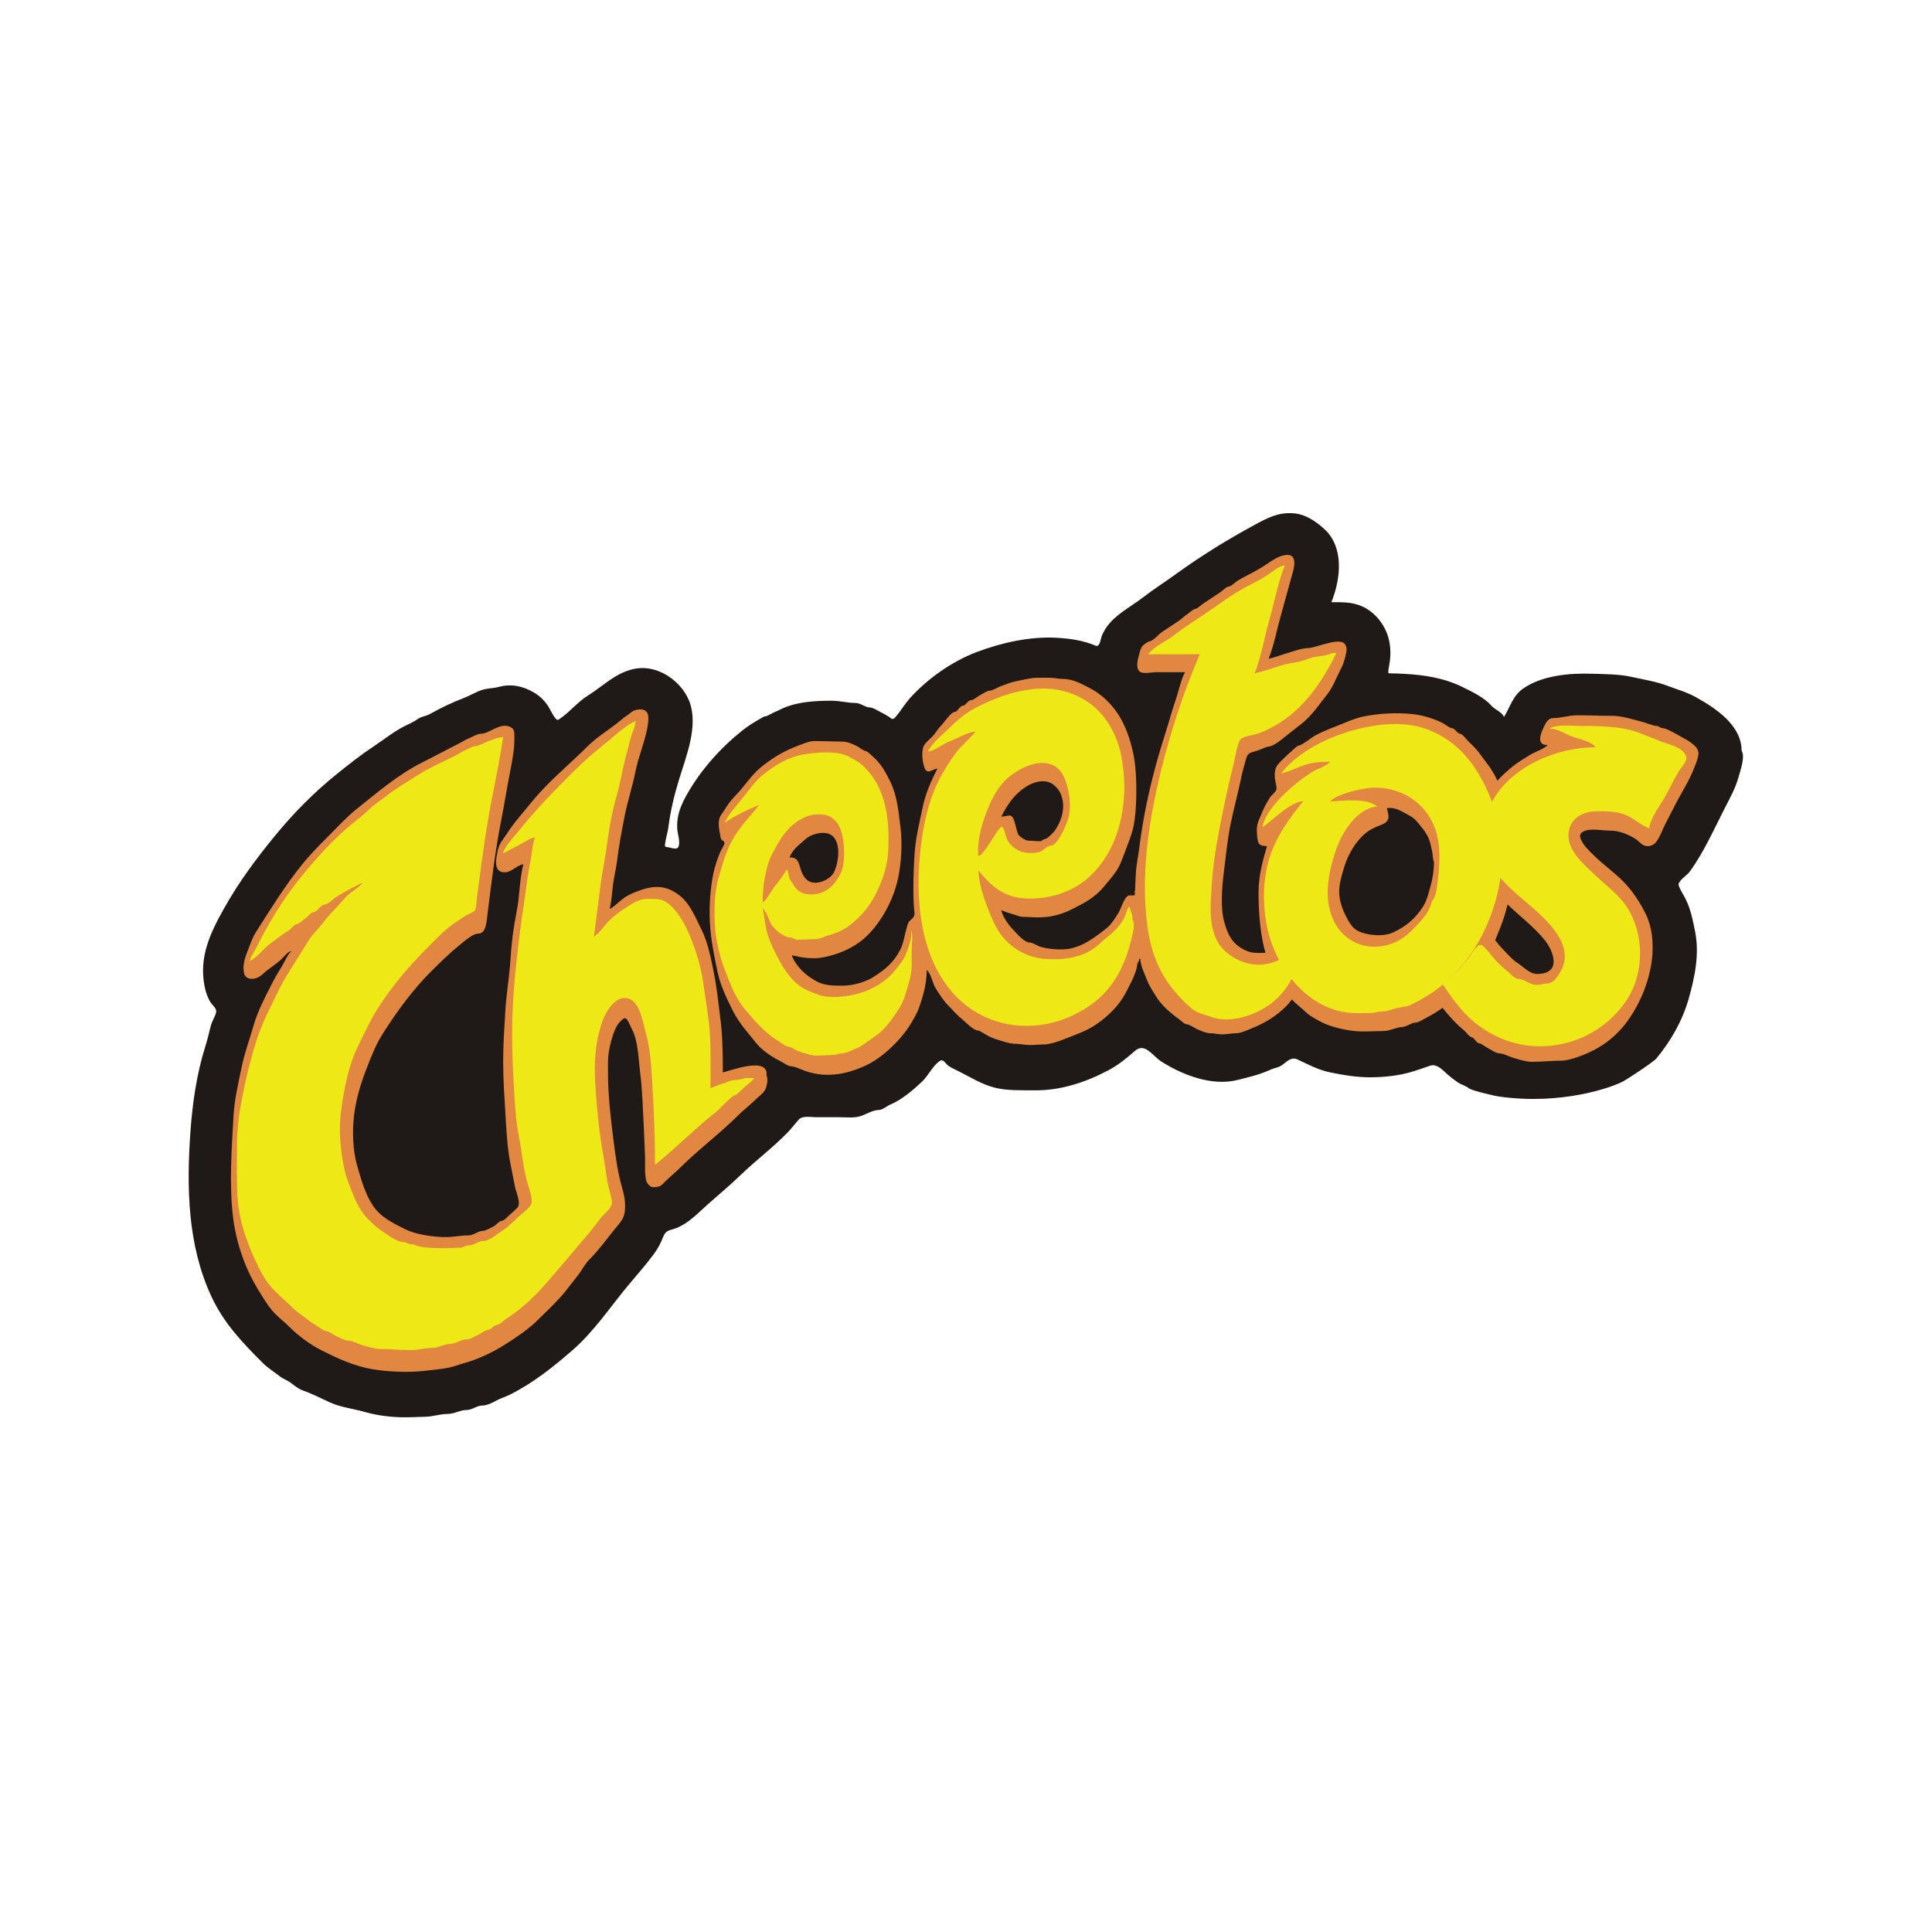 <svg xmlns="http://www.w3.org/2000/svg" xmlns:xlink="http://www.w3.org/1999/xlink" width="500" viewBox="0 0 375 375" height="500" preserveAspectRatio="xMidYMid meet"><path fill="#1f1a17" d="M 338.039 145.684 C 338.039 140.73 332.941 137.422 329.105 135.285 C 327.453 134.363 325.426 133.781 323.637 133.105 C 321.441 132.277 318.977 131.891 316.691 131.383 C 314.297 130.852 311.578 130.848 309.133 130.777 C 306.73 130.703 304.434 130.77 302.062 131.199 C 299.809 131.609 297.688 132.277 295.77 133.559 C 293.637 134.98 293.191 137.102 291.922 139.164 C 291.555 138.223 290.148 137.727 289.504 136.996 C 288.09 135.379 285.875 134.348 283.984 133.402 C 280.426 131.625 276.578 131.008 272.621 130.797 C 271.598 130.742 270.57 130.688 269.547 130.688 C 269.324 130.688 269.629 129.191 269.656 129.059 C 270.043 126.965 269.953 124.727 269.137 122.746 C 268.352 120.852 266.984 119.168 265.211 118.125 C 262.969 116.812 260.949 116.887 258.422 116.887 C 260.246 112.371 260.949 106.188 256.984 102.625 C 255.27 101.086 253.285 99.754 250.918 99.613 C 248.094 99.445 246.043 100.508 243.645 101.809 C 238.453 104.617 233.211 107.832 228.434 111.293 C 226.227 112.891 223.93 114.355 221.77 116.02 C 219.742 117.578 217.344 118.832 215.594 120.723 C 214.82 121.555 214.191 122.523 213.797 123.594 C 213.625 124.062 213.473 125.684 212.648 125.324 C 210.297 124.293 207.531 123.918 204.984 123.785 C 199.871 123.52 194.32 124.754 189.555 126.57 C 184.785 128.387 180.172 131.633 176.734 135.383 C 175.633 136.586 174.855 137.996 173.789 139.211 C 173.199 139.883 172.965 139.391 172.605 139.164 C 172.039 138.809 171.461 138.48 170.863 138.184 C 170.355 137.93 169.418 137.316 168.852 137.316 C 167.938 137.316 167.047 136.445 166.02 136.445 C 164.488 136.445 163.156 136.012 161.355 136.012 C 157.926 136.012 155.121 136.266 152.59 137.207 C 151.895 137.465 151.105 137.918 150.418 138.184 C 149.879 138.391 148.945 139.055 148.457 139.055 C 148.273 139.055 147.789 139.375 147.59 139.488 C 146.504 140.098 145.168 140.922 144.105 141.77 C 139.812 145.203 136.047 149.414 133.344 154.18 C 132.164 156.258 131.32 158.301 131.441 160.742 C 131.496 161.84 131.984 163 131.777 164.098 C 131.594 165.082 130.512 164.605 129.859 164.48 C 129.141 164.34 128.996 164.504 129.098 163.719 C 129.238 162.621 129.613 161.562 129.75 160.461 C 130.137 157.375 130.883 154.316 131.789 151.348 C 133.18 146.777 135.668 140.773 133.75 136.012 C 132.188 132.141 127.711 129.066 123.477 129.762 C 119.664 130.387 117.227 133.066 114.105 135.012 C 112.008 136.316 110.453 138.391 108.379 139.703 C 107.84 140.043 106.711 137.547 106.453 137.152 C 105.691 135.977 104.785 135.082 103.57 134.379 C 101.402 133.125 99.195 132.68 96.758 133.34 C 95.699 133.625 94.609 133.574 93.566 133.918 C 92.344 134.32 91.246 135.008 90.051 135.469 C 87.75 136.352 85.609 137.375 83.461 138.586 C 82.703 139.016 81.848 139.035 81.129 139.535 C 80.195 140.18 79.395 140.508 78.43 140.992 C 76.438 141.988 74.516 143.555 72.645 144.789 C 70.109 146.465 67.75 148.32 65.387 150.227 C 60.961 153.797 57.094 157.703 53.484 162.086 C 49.789 166.578 46.398 171.148 43.539 176.23 C 40.805 181.098 38.566 185.758 39.719 191.488 C 39.938 192.594 40.281 193.621 40.887 194.578 C 41.277 195.188 42.156 195.742 41.93 196.57 C 41.684 197.469 41.133 198.238 40.902 199.156 C 40.562 200.512 40.254 201.848 39.832 203.184 C 38.184 208.391 37.359 214.129 36.969 219.57 C 36.195 230.41 36.379 241.746 41.09 251.77 C 43.492 256.879 47.07 260.629 51.004 264.555 C 51.996 265.547 53.215 266.27 54.316 267.145 C 54.977 267.668 55.719 267.871 56.359 268.344 C 57.172 268.945 57.875 269.574 58.855 269.918 C 60.652 270.543 62.391 271.465 64.145 272.25 C 66.254 273.195 68.641 273.426 70.848 274.07 C 73.172 274.746 75.887 275.074 78.305 275.094 C 79.703 275.105 81.102 275.016 82.5 274.992 C 84.008 274.969 85.449 274.441 86.945 274.441 C 88.191 274.441 89.301 273.68 90.547 273.68 C 91.656 273.68 92.535 272.812 93.637 272.812 C 94.559 272.812 95.645 272.23 96.438 271.801 C 97.258 271.352 98.109 271.129 98.926 270.723 C 103.484 268.438 107.238 265.434 111.062 262.125 C 115.184 258.566 118.328 253.848 121.777 249.668 C 123.465 247.625 125.273 245.629 126.848 243.5 C 127.645 242.434 128.234 241.332 128.711 240.094 C 129.258 238.676 130.039 238.863 131.273 238.367 C 133.727 237.387 135.383 235.535 137.32 233.816 C 139.48 231.902 141.73 230.031 143.805 228.027 C 146.711 225.215 150 222.781 152.84 219.852 C 153.621 219.047 154.281 218.16 155.016 217.324 C 155.75 216.488 157.43 216.852 158.41 216.852 L 162.902 216.852 C 164.43 216.852 166.004 217.098 167.438 216.492 C 168.367 216.098 169.621 215.441 170.648 215.441 C 171.262 215.441 172.223 214.629 172.82 214.383 C 174.969 213.512 177.266 211.559 178.93 209.984 C 180.18 208.797 180.969 206.977 182.348 205.973 C 183.02 205.48 183.383 206.223 183.832 206.656 C 184.332 207.145 185.449 207.621 186.09 207.941 C 188.379 209.086 190.508 210.449 193.004 211.094 C 195.5 211.742 198.215 211.602 200.777 211.633 C 205.824 211.695 210.703 210.09 215.148 207.734 C 217.094 206.703 218.648 205.406 220.285 203.98 C 222.238 202.277 223.723 204.969 225.379 206.02 C 229.496 208.641 235.23 210.887 240.203 209.621 C 242.453 209.055 244.426 208.617 246.555 207.645 C 247.41 207.254 248.18 207.246 248.969 206.648 C 249.832 205.992 250.672 205.102 251.824 205.633 C 253.945 206.613 255.82 207.656 258.148 208.141 C 260.832 208.695 263.555 209.141 266.301 209.102 C 268.793 209.066 271.328 208.797 273.73 208.121 C 275.027 207.754 276.293 207.297 277.566 206.859 C 278.715 206.461 279.719 207.391 280.488 208.109 C 281.266 208.832 282.09 209.492 282.961 210.09 C 283.621 210.543 284.492 210.734 285.09 211.223 C 285.672 211.699 290.117 212.715 290.844 212.82 C 303.066 214.59 312.961 211.043 315.129 209.855 C 315.863 209.453 320.922 206.148 321.488 205.469 C 324.281 202.109 326.574 198.094 327.762 193.891 C 328.969 189.641 329.895 185.188 329.012 180.777 C 328.57 178.578 328.188 176.578 327.199 174.543 C 326.773 173.672 326.121 172.766 325.832 171.848 C 325.586 171.066 327.445 169.879 327.883 169.297 C 330.707 165.496 332.723 160.84 334.891 156.641 C 335.867 154.738 336.887 152.898 337.449 150.824 C 337.777 149.625 338.793 146.891 338.039 145.684 Z M 338.039 145.684 " fill-opacity="1" fill-rule="evenodd"></path><path fill="#e18742" d="M 148.785 208.812 C 149.297 204.922 141.777 207.824 140.301 208.16 C 140.301 204.59 140.254 201.16 139.863 198.055 C 139.457 194.781 139.152 191.777 138.562 188.82 C 137.98 185.93 137.375 182.863 136.168 180.453 C 134.93 177.98 133.977 175.461 131.926 173.824 C 131.129 173.188 130.016 172.547 128.879 172.305 C 126.871 171.871 125.043 172.492 123.551 173.062 C 122.469 173.48 121.551 173.922 120.723 174.586 C 119.988 175.172 119.176 176.02 118.328 176.434 C 118.715 174.922 118.781 173.363 118.98 171.762 C 119.16 170.32 119.566 168.742 119.742 167.305 C 120.133 164.191 120.676 161.242 121.266 158.285 C 121.844 155.418 122.781 152.566 123.332 149.812 C 123.93 146.82 125.039 144.328 125.617 141.445 C 125.77 140.676 125.887 139.824 125.836 139.055 C 125.758 137.914 124.73 137.395 123.227 137.859 C 122.742 138.008 122.066 138.645 121.594 138.945 C 121.094 139.262 120.543 139.762 120.07 140.141 C 118.066 141.742 115.785 143.117 113.98 144.922 C 110.379 148.523 106.297 151.797 103.102 155.789 C 101.523 157.762 99.809 159.586 98.426 161.766 C 97.684 162.93 96.906 163.59 96.578 165.242 C 96.301 166.629 95.793 168.879 97.449 169.262 C 99.078 169.637 100.152 167.977 101.582 167.738 C 100.816 170.738 100.895 173.879 100.273 176.977 C 99.676 179.973 99.277 182.957 99.078 186.32 C 98.895 189.449 98.285 192.828 98.102 195.988 C 97.902 199.32 97.664 202.551 97.664 206.098 C 97.664 209.641 97.914 213.043 98.102 216.199 C 98.293 219.539 98.461 222.781 99.078 225.871 C 99.359 227.277 99.656 228.859 99.949 230.324 C 100.188 231.527 101.219 233.617 100.383 234.453 C 99.941 234.895 99.453 235.371 98.969 235.758 C 98.664 236.004 97.844 236.953 97.445 236.953 C 96.918 236.953 96.238 237.832 95.816 238.039 C 95.332 238.281 94.195 238.91 93.746 238.91 C 92.777 238.91 91.977 239.781 90.973 239.781 C 89.273 239.781 87.742 240.219 85.699 240.105 C 83.223 239.969 80.473 239.508 78.629 238.586 C 76.141 237.34 73.762 236.168 72.32 233.914 C 70.844 231.598 70.152 229.156 69.277 226.09 C 68.5 223.375 68.336 219.594 68.73 216.418 C 69.102 213.449 69.945 210.547 70.906 208.051 C 71.898 205.477 72.867 202.883 74.277 200.664 C 77.109 196.219 80.105 192.121 83.742 188.492 C 85.57 186.668 87.359 184.906 89.398 183.277 C 90.109 182.711 91.777 181.215 92.824 181.215 C 94.359 181.215 94.445 178.902 94.617 177.52 C 95.398 171.254 96.125 165.016 97.34 158.938 C 97.91 156.078 98.387 152.918 98.969 150.027 C 99.289 148.438 99.531 147.066 99.73 145.465 C 99.809 144.844 99.84 143.867 99.84 143.074 C 99.84 141.969 99.816 141.488 99.078 141.117 C 97.094 140.125 94.988 142.422 93.312 142.422 C 92.668 142.422 91.664 143.047 91.031 143.293 C 90.406 143.531 89.758 143.98 89.18 144.27 C 86.719 145.5 84.398 146.766 82 147.965 C 77.273 150.328 73.242 153.816 69.277 156.984 C 67.277 158.578 65.531 160.504 63.727 162.309 C 61.922 164.113 60.109 165.953 58.508 167.957 C 55.258 172.012 52.562 176.387 49.699 180.887 C 48.996 181.992 48.547 183.332 48.066 184.582 C 47.66 185.633 46.949 187.418 47.414 189.039 C 47.703 190.051 49.055 190.234 50.133 189.691 C 50.719 189.395 51.16 188.891 51.656 188.492 C 52.629 187.715 53.816 186.988 54.699 186.102 C 55.141 185.664 55.887 184.719 56.551 184.582 C 55.676 185.492 55.176 186.867 54.484 187.949 C 53.797 189.027 53.121 190.238 52.527 191.426 C 51.348 193.781 50.027 196.246 49.262 198.926 C 48.496 201.594 47.461 204.344 46.867 207.289 C 46.297 210.141 45.523 213.309 45.348 216.309 C 44.969 222.719 44.453 230.008 45.238 236.301 C 45.641 239.531 46.422 242.316 47.414 244.887 C 48.465 247.617 49.684 249.707 51.113 251.949 C 51.812 253.051 52.5 254.094 53.395 254.992 C 54.301 255.898 55.316 256.695 56.223 257.598 C 57.965 259.336 60.246 261.023 62.531 262.164 C 65.391 263.59 68.633 265.137 72.211 265.75 C 75.184 266.258 79.148 266.453 82.438 266.078 C 83.988 265.898 85.363 265.777 86.785 265.531 C 87.781 265.363 88.844 264.934 89.832 264.664 C 92.918 263.82 95.758 262.418 98.207 260.859 C 100.355 259.492 102.637 257.957 104.406 256.188 C 106.211 254.391 108.141 252.641 109.738 250.645 C 110.539 249.645 111.312 248.621 112.129 247.602 C 112.91 246.629 113.527 245.336 114.414 244.453 C 116.184 242.684 117.742 240.543 119.309 238.586 C 120.074 237.625 121.078 236.715 121.266 235.215 C 121.496 233.383 121.094 231.73 120.723 230.434 C 119.918 227.625 119.488 224.578 119.094 221.418 C 118.703 218.32 118.309 215.094 118.113 211.746 C 118.023 210.234 118.004 208.324 118.004 206.641 C 118.004 204.836 118.254 203.367 118.656 201.969 C 119.051 200.59 119.504 199.164 120.395 198.273 C 120.938 197.734 121.344 197.277 121.812 198.055 C 122.141 198.605 122.391 199.219 122.68 199.793 C 123.895 202.215 123.91 205.492 124.312 208.703 C 124.707 211.879 124.77 215.531 124.965 218.809 C 125.07 220.586 125.082 222.234 125.18 223.914 C 125.281 225.613 125.07 227.375 125.398 229.023 C 125.527 229.66 126.121 230.434 126.832 230.434 C 128.215 230.434 128.445 230.004 129.098 229.348 C 130.004 228.441 131.02 227.645 131.926 226.742 C 135.555 223.121 139.719 220.039 143.348 216.418 C 144.453 215.316 145.723 214.371 146.828 213.266 C 147.395 212.699 148.008 212.344 148.457 211.637 C 148.742 211.195 149.211 209.492 148.785 208.812 Z M 148.785 208.812 " fill-opacity="1" fill-rule="evenodd"></path><path fill="#e18742" d="M 329.555 145.684 C 329.363 144.738 327.438 143.59 326.621 143.184 C 326.059 142.902 325.441 142.484 324.879 142.207 C 324.344 141.938 323.301 141.336 322.703 141.336 C 322.332 141.336 321.922 140.902 321.562 140.902 C 321.156 140.902 320.328 140.641 319.875 140.469 C 318.961 140.117 317.891 139.883 316.832 139.598 C 315.723 139.301 314.348 138.945 312.875 138.945 C 310.609 138.945 308.57 138.836 306.227 138.836 C 304.387 138.836 303.059 139.379 301.496 139.379 C 300.535 139.379 300.082 140.246 299.754 140.902 C 299.23 141.953 297.934 144.711 300.406 144.598 C 299.664 145.414 297.852 145.965 296.926 146.551 C 295.758 147.297 294.691 147.902 293.664 148.727 C 292.645 149.539 291.59 150.484 290.648 151.523 C 290.059 150.262 289.367 149.09 288.551 148.074 C 287.719 147.035 287.086 145.957 286.16 145.031 C 285.723 144.598 285.289 144.16 284.852 143.727 C 284.594 143.465 283.832 142.422 283.438 142.422 C 282.891 142.422 282.352 141.336 281.805 141.336 C 281.383 141.336 280.461 140.555 280.066 140.359 C 278.461 139.555 276.355 138.848 274.301 138.621 C 271.008 138.254 267.602 138.492 264.73 139.055 C 262.871 139.418 261.098 140.293 259.508 140.902 C 258.113 141.438 256.793 141.984 255.484 142.641 C 254.91 142.93 254.371 143.398 253.855 143.727 C 253.5 143.953 252.473 144.703 252.113 144.703 C 251.762 144.703 250.879 145.672 250.59 145.898 C 250.113 146.281 249.613 146.77 249.176 147.203 C 248.766 147.617 248.18 148.129 247.871 148.617 C 247.508 149.184 247.379 149.887 247.438 150.898 C 247.477 151.582 247.848 152.68 247.762 153.18 C 247.668 153.738 246.848 154.262 246.566 154.699 C 245.84 155.84 245.242 156.926 244.719 158.289 C 244.348 159.25 243.859 159.922 243.957 161.547 C 243.988 162.105 244.012 162.715 244.172 163.285 C 244.426 164.164 244.883 164.113 245.914 164.262 C 245.156 166.91 244.281 169.789 244.281 173.281 C 244.281 176.891 244.574 180.176 245.152 183.059 C 245.277 183.688 245.445 184.316 245.637 184.938 C 244.816 184.965 243.988 184.996 243.195 184.906 C 241.824 184.758 240.113 183.641 239.387 182.734 C 238.523 181.652 238.098 180.613 237.648 179.039 C 236.863 176.305 237.164 172.367 237.539 169.371 C 237.938 166.168 238.215 163.172 238.844 160.023 C 239.438 157.055 240.238 154.262 240.805 151.441 C 241.109 149.898 241.504 148.547 241.891 147.203 C 242.195 146.145 242.727 146.098 243.738 145.789 C 244.168 145.66 244.574 145.496 244.934 145.355 C 245.246 145.234 245.914 144.922 246.133 144.922 C 247.152 144.922 248.91 143.418 249.609 142.855 C 250.625 142.047 251.664 141.262 252.656 140.465 C 254.711 138.824 256.02 136.762 257.664 134.707 C 258.609 133.52 259.242 131.871 259.945 130.469 C 260.316 129.73 260.672 129.07 260.926 128.188 C 261.074 127.672 261.598 126 261.25 125.473 C 260.781 123.191 255.496 125.797 253.887 125.797 C 252.695 125.797 251.031 126.434 249.828 126.777 C 248.688 127.102 247.48 127.605 246.242 127.863 C 247.301 125.219 247.855 122.109 248.633 119.387 C 249.43 116.609 250.145 113.832 250.918 111.129 C 251.426 109.355 251.656 107.059 248.852 107.871 C 247.609 108.227 246.402 109.168 245.371 109.824 C 244.258 110.531 243.031 111.211 241.891 111.781 C 241.293 112.078 240.711 112.402 240.148 112.758 C 239.801 112.98 238.918 113.844 238.52 113.844 C 238.035 113.844 237.262 114.691 236.887 114.934 C 236.316 115.293 235.789 115.68 235.254 116.02 C 234.688 116.379 234.168 116.758 233.621 117.105 C 233.277 117.324 232.348 118.191 231.992 118.191 C 231.637 118.191 230.707 119.059 230.359 119.277 C 229.84 119.609 229.359 120.141 228.836 120.473 C 227.715 121.188 226.703 121.93 225.574 122.648 C 225.023 122.996 223.727 124.496 223.07 124.496 C 222.871 124.496 221.902 125.195 221.766 125.363 C 221.367 125.867 221.328 126.246 221.113 126.992 C 220.816 128.035 220.398 129.707 221.223 130.363 C 221.871 130.879 223.578 130.469 224.414 130.469 L 230.035 130.469 C 229.398 131.559 228.961 133.297 228.621 134.492 C 228.219 135.895 227.723 137.191 227.316 138.621 C 226.547 141.305 225.602 144.117 224.812 146.879 C 223.195 152.535 221.902 158.387 221.113 164.699 C 220.926 166.195 220.551 167.969 220.465 169.477 C 220.406 170.43 220.406 171.062 220.352 171.977 C 220.328 172.414 220.348 172.75 220.246 173.062 C 220.203 173.199 220.34 173.621 220.246 173.715 C 220.066 173.898 219.305 173.727 219.047 173.824 C 218.195 174.148 217.57 176.434 217.09 177.195 C 216.348 178.359 215.75 179.395 214.699 180.234 C 213.703 181.031 212.645 181.816 211.543 182.52 C 210.285 183.316 208.438 184.164 206.648 184.254 C 204.902 184.344 203.316 184.156 202.082 183.82 C 201.426 183.645 200.477 182.953 199.906 182.953 C 198.777 182.953 197.406 181.219 196.754 180.562 C 195.918 179.73 194.574 177.953 194.355 176.648 C 195.094 177.016 195.973 177.266 196.859 177.52 C 197.25 177.633 197.98 177.953 198.383 177.953 C 199.195 177.953 200.578 178.062 201.582 178.062 C 204.113 178.062 206.227 177.402 207.953 176.539 C 210.555 175.242 212.656 174.121 214.371 171.977 C 215.176 170.977 216.055 170.051 216.762 168.934 C 217.492 167.789 217.871 166.602 218.398 165.242 C 218.871 163.996 219.41 162.629 219.812 161.219 C 220.184 159.91 220.375 158.176 220.465 156.656 C 220.652 153.465 220.598 149.398 220.027 146.551 C 219.445 143.641 218.477 140.902 217.09 138.727 C 215.758 136.633 213.723 134.656 211.434 133.512 C 209.969 132.781 208.352 131.773 206.199 131.773 C 205.484 131.773 204.91 131.602 204.039 131.559 C 203.234 131.52 202.234 131.559 201.332 131.559 C 200.031 131.559 198.547 131.969 197.293 132.211 C 196.328 132.395 195.137 132.848 194.25 133.188 C 193.672 133.41 192.605 134.055 192.074 134.055 C 191.629 134.055 190.668 134.703 190.227 134.926 C 189.797 135.141 188.977 135.902 188.484 135.902 C 187.875 135.902 187.43 136.988 186.852 136.988 C 186.328 136.988 185.816 138.184 185.332 138.184 C 184.594 138.184 183.117 140.398 182.613 140.902 C 181.961 141.555 181.523 142.422 180.871 143.074 C 180.312 143.633 179.305 144.367 179.133 145.246 C 178.883 146.48 179.074 147.77 179.348 148.723 C 179.875 150.57 180.805 149.352 181.957 149.16 C 180.758 151.578 179.633 153.934 179.023 156.984 C 178.473 159.73 177.695 162.672 177.5 166 C 177.305 169.293 177.191 172.688 177.391 176.105 C 177.453 177.141 177.777 177.715 176.957 178.387 C 176.266 178.953 176.27 179.105 175.977 180.125 C 175.551 181.609 175.383 183.047 174.781 184.254 C 173.492 186.836 171.801 188.191 169.449 189.688 C 168.105 190.543 165.625 191.316 163.676 191.316 C 161.766 191.316 160.453 191.289 159.117 190.773 C 158.566 190.566 157.879 190.117 157.379 189.797 C 155.949 188.891 154.277 187.141 153.68 185.449 C 154.281 185.477 154.73 185.645 155.422 185.777 C 156.047 185.898 157.172 185.996 158.129 185.996 C 159.344 185.996 160.703 185.637 161.727 185.344 C 163.273 184.898 164.723 184.246 166.078 183.387 C 168.297 181.977 169.891 180.055 171.297 177.844 C 172.602 175.801 173.816 172.988 174.344 170.348 C 174.926 167.453 175.191 163.84 174.781 160.566 C 174.578 158.961 174.406 157.301 174.129 155.895 C 173.816 154.352 173.441 153 172.824 151.766 C 172.227 150.582 171.66 149.391 170.863 148.398 C 170.469 147.906 170.055 147.383 169.559 146.984 C 169.27 146.754 168.402 145.789 168.035 145.789 C 167.738 145.789 166.688 145.008 166.297 144.812 C 165.473 144.402 164.562 143.945 163.387 143.945 C 162.004 143.945 159.676 143.836 158.117 143.836 C 157.086 143.836 155.82 144.395 154.984 144.703 C 152.078 145.785 149.98 147.094 147.805 148.832 C 145.773 150.457 144.512 152.664 142.695 154.484 C 141.77 155.406 141.137 156.383 140.41 157.527 C 140.023 158.133 139.656 158.445 139.539 159.375 C 139.43 160.262 139.605 161.117 139.758 161.871 C 139.809 162.125 139.836 162.633 139.973 162.852 C 140.168 163.156 140.551 163.234 140.629 163.609 C 140.684 163.883 139.895 165.102 139.758 165.457 C 139.262 166.738 138.738 168.156 138.453 169.586 C 137.875 172.461 137.602 175.883 137.801 179.258 C 137.992 182.555 138.641 185.539 139.215 188.383 C 139.777 191.199 141.086 193.867 142.258 196.207 C 143.484 198.66 145.211 200.488 146.828 202.512 C 147.582 203.453 148.734 204.355 149.766 205.008 C 150.324 205.367 150.906 205.695 151.504 205.988 C 151.996 206.234 152.949 206.965 153.57 206.965 C 154.176 206.965 155.492 207.586 156.18 207.836 C 157.129 208.18 158.598 208.531 159.77 208.594 C 162.738 208.754 164.891 208.082 166.949 207.289 C 169.617 206.266 171.73 204.578 173.582 202.727 C 175.406 200.906 176.703 199.102 177.934 196.645 C 178.512 195.492 178.859 194.172 179.238 192.84 C 179.621 191.508 179.859 189.867 179.891 188.277 C 180.785 189.082 180.973 190.828 181.633 191.863 C 182.266 192.855 183.078 194.176 183.918 195.012 C 184.812 195.91 185.645 196.938 186.637 197.73 C 187.281 198.246 188.914 200.012 189.789 200.012 C 190.141 200.012 191.23 200.777 191.641 200.988 C 192.363 201.359 192.895 201.594 193.816 201.859 C 194.895 202.168 195.898 202.617 197.379 202.617 C 197.957 202.617 198.965 202.836 199.848 202.836 C 200.895 202.836 201.656 202.727 202.762 202.727 C 203.473 202.727 205.152 202.258 205.887 201.965 C 206.652 201.664 207.652 201.273 208.391 200.988 C 209.82 200.441 211.102 199.906 212.305 199.141 C 214.375 197.824 216.535 195.879 217.852 193.816 C 218.555 192.715 219.109 191.527 219.699 190.34 C 219.977 189.793 220.238 189.078 220.465 188.492 C 220.707 187.855 220.672 186.871 221.113 186.43 C 221.148 186.395 221.113 186.152 221.113 186.102 L 221.332 186.102 C 221.395 187.523 222.168 189.016 222.637 190.23 C 223.125 191.492 223.906 192.625 224.598 193.711 C 225.219 194.688 226.301 195.812 227.207 196.535 C 227.727 196.949 228.137 197.352 228.73 197.73 C 229.109 197.973 229.875 198.816 230.359 198.816 C 230.805 198.816 231.762 199.461 232.207 199.684 C 232.93 200.043 234.098 200.555 235.035 200.555 C 235.727 200.555 236.254 200.77 237.168 200.77 C 238.109 200.77 239.191 200.555 239.824 200.555 C 240.859 200.555 241.965 200 242.758 199.684 C 245.535 198.586 247.691 197.258 249.609 195.34 C 250.039 194.914 250.402 194.461 250.746 193.992 C 251.52 194.844 252.5 195.508 253.309 196.316 C 254.145 197.152 255.609 197.953 256.68 198.488 C 258.305 199.301 260.883 199.906 262.879 200.121 C 264.734 200.316 266.812 200.121 268.586 200.121 C 269.727 200.121 271.098 199.359 272.07 199.359 C 272.969 199.359 273.949 198.488 274.738 198.488 C 275.355 198.488 276.418 197.766 276.914 197.512 C 277.988 196.957 279.016 196.328 280 195.629 C 281.285 197.207 282.602 198.734 284.199 200.012 C 284.484 200.238 285.258 201.316 285.613 201.316 C 286.086 201.316 286.602 202.512 287.137 202.512 C 287.488 202.512 288.465 203.285 288.875 203.488 C 289.438 203.766 290.367 204.465 291.105 204.465 C 291.809 204.465 293.008 205.117 293.773 205.336 C 294.727 205.609 296.184 206.098 297.285 206.098 C 299.078 206.098 301.438 205.879 302.859 205.879 C 304.082 205.879 305.355 205.484 306.387 205.117 C 312.113 203.086 315.555 199.633 318.133 194.469 C 319.293 192.156 320.273 189.234 320.637 186.32 C 320.824 184.812 320.824 183.039 320.637 181.539 C 320.453 180.078 320.004 178.539 319.441 177.41 C 318.238 175.008 316.789 172.801 314.98 171 C 313.168 169.188 311.031 167.703 309.219 165.891 C 308.379 165.055 307.277 164.027 306.824 162.852 C 306.492 161.988 306.797 161.656 307.477 161.328 C 308.703 160.738 310.965 161.219 312.5 161.219 C 314.41 161.219 316.215 162.047 317.484 162.852 C 318.035 163.203 318.387 163.734 319.004 164.047 C 319.902 164.496 320.922 164.094 321.398 163.5 C 322.176 162.531 322.691 161.027 323.246 159.918 C 323.852 158.711 324.488 157.547 325.098 156.332 C 326.285 153.953 327.816 151.699 328.793 149.16 C 329.055 148.488 330.008 146.398 329.555 145.684 Z M 199.254 152.637 C 200.652 151.746 202.945 151.086 204.477 152.312 C 205.516 153.145 206.113 154.113 206.324 155.789 C 206.512 157.297 206.012 158.91 205.453 160.023 C 205.172 160.586 204.793 161.227 204.363 161.656 C 204.105 161.918 203.238 162.852 202.84 162.852 C 202.512 162.852 202.262 163.285 201.883 163.285 C 201.125 163.285 200.371 163.176 199.688 163.176 C 199.074 163.176 198.051 162.488 197.73 162.09 C 197.191 161.418 197.023 158.285 195.988 158.285 C 195.531 158.285 194.543 158.566 194.359 158.504 C 195.613 156.004 196.953 154.098 199.254 152.637 Z M 153.242 166.438 C 153.676 165.27 154.727 164.23 155.637 163.504 C 156.109 163.125 156.609 162.59 157.16 162.309 C 158.004 161.875 159.516 161.453 160.641 161.766 C 163.41 162.527 162.953 167.141 161.836 169.371 C 161.145 170.75 158.074 172.238 156.508 170.672 C 155.902 170.07 155.582 169.344 155.312 168.391 C 154.996 167.297 154.746 166.344 153.242 166.438 Z M 276.262 175.891 C 274.777 178.223 273.02 179.777 270.387 180.996 C 268.449 181.891 265.246 181.555 263.531 180.668 C 262.402 180.086 261.727 178.801 261.141 177.629 C 260.598 176.543 260.047 175.051 259.945 173.5 C 259.844 171.98 260.336 170.223 260.707 168.938 C 261.473 166.258 262.68 164.027 264.402 162.309 C 265.344 161.371 266.391 160.75 267.777 160.242 C 268.398 160.016 269.168 159.668 269.406 159.047 C 269.691 158.309 269.312 157.543 269.191 156.875 C 270.945 156.562 272.461 157.746 273.539 158.285 C 274.641 158.836 275.203 159.656 275.934 160.566 C 276.625 161.434 277.211 162.27 277.566 163.5 C 277.746 164.141 277.852 164.609 278 165.348 C 278.078 165.75 278.109 166.895 278.328 167.305 C 278.328 169.008 278.07 170.598 277.672 171.977 C 277.281 173.355 276.969 174.781 276.262 175.891 Z M 298.359 189.039 C 296.863 189.039 295.633 187.602 294.641 186.973 C 293.426 186.199 292.785 185.336 291.812 184.363 C 291.234 183.785 290.73 183.133 290.215 182.488 C 290.613 181.543 290.996 180.578 291.379 179.586 C 291.867 178.316 292.277 176.961 292.617 175.555 C 295.035 177.875 297.754 179.883 299.863 182.52 C 301.527 184.594 303.227 189.039 298.359 189.039 Z M 298.359 189.039 " fill-opacity="1" fill-rule="evenodd"></path><path fill="#eee817" d="M 219.812 178.496 C 219.941 177.562 219.406 176.875 219.266 175.996 C 218.875 175.996 218.426 177.754 218.203 178.188 C 217.746 179.07 217.145 179.828 216.453 180.539 C 215.504 181.516 214.477 182.176 213.523 183.09 C 210.656 185.852 206.645 186.398 202.871 186.129 C 198.969 185.848 195.473 183.641 193.512 180.219 C 192.559 178.559 191.898 176.727 191.234 174.938 C 190.512 172.992 190.062 171.168 189.898 168.934 C 192.414 172.066 194.902 174.191 199.102 174.391 C 203.277 174.586 207.652 173.363 210.879 170.668 C 217.762 164.906 219.336 154.602 217.539 146.242 C 216.73 142.484 214.578 138.629 211.359 136.395 C 208.121 134.145 204.352 133.324 200.434 133.762 C 196.406 134.215 192.914 135.566 189.32 137.414 C 187.383 138.41 185.746 139.844 184.203 141.367 C 182.848 142.699 180.949 144.152 180.109 145.898 C 181.531 145.66 183.023 144.375 184.391 143.867 C 185.98 143.281 187.625 142.199 189.355 141.984 C 188.176 143.512 186.617 144.648 185.461 146.23 C 184.117 148.07 182.891 150.059 181.914 152.113 C 180.039 156.07 179.113 160.73 178.648 165.059 C 177.691 173.922 178.406 184.375 184.105 191.715 C 189.785 199.035 199.32 200.984 207.656 197.332 C 211.613 195.598 214.836 193.023 216.977 189.195 C 217.984 187.398 218.801 185.363 219.305 183.371 C 219.602 182.191 220.52 179.629 219.812 178.496 Z M 189.898 166.109 C 189.602 163.484 190.508 160.184 191.43 157.75 C 192.41 155.148 193.773 152.449 195.988 150.68 C 199.301 148.027 204.887 146.23 206.762 151.379 C 207.656 153.84 208.066 156.812 207.195 159.336 C 206.859 160.301 205.301 164.152 203.93 164.152 C 203.195 164.152 202.48 165.195 201.719 165.379 C 200.496 165.672 199.023 165.676 197.859 165.156 C 196.844 164.699 195.785 163.773 195.387 162.707 C 195.262 162.371 194.848 160.512 194.469 160.457 C 194.098 160.402 192.828 162.562 192.531 162.977 C 192.211 163.426 190.547 166.293 189.898 166.109 Z M 189.898 166.109 " fill-opacity="1" fill-rule="evenodd"></path><path fill="#eee817" d="M 176.848 180.668 C 177.023 182.238 176.32 183.945 175.867 185.121 C 175.387 186.371 174.469 187.414 173.691 188.383 C 172.062 190.418 169.457 192.074 166.621 192.84 C 164.312 193.461 161.109 193.898 158.793 193.055 C 157.25 192.496 156.023 192.012 154.875 191.102 C 152.945 189.555 151.57 187.102 150.418 184.797 C 149.84 183.645 149.258 182.266 148.895 180.992 C 148.461 179.48 148.438 177.945 148.023 176.32 C 148.926 177.137 149.219 178.844 149.98 179.797 C 150.594 180.562 152.172 181.973 153.43 181.973 C 153.824 181.973 154.328 182.406 154.723 182.406 C 155.828 182.406 156.992 182.297 157.941 182.297 C 159.168 182.297 160.191 181.711 161.184 181.43 C 162.699 180.996 164.016 180.336 165.098 179.473 C 167.18 177.809 168.742 175.996 169.996 173.496 C 171.133 171.223 172.203 168.5 172.387 165.348 C 172.59 161.914 172.398 158.375 171.625 155.676 C 170.816 152.836 169.633 150.75 167.82 148.941 C 166.855 147.977 165.863 147.422 164.559 146.766 C 162.398 145.688 158.488 146.008 155.965 146.441 C 152.793 146.984 150.246 148.664 148.133 150.352 C 146.582 151.59 145.457 153.258 144.219 154.809 C 143.012 156.309 141.5 157.957 140.629 159.695 C 142.715 158.332 144.906 157.227 147.371 156.219 C 145.773 158.223 143.992 160.098 142.586 162.305 C 141.156 164.551 140.352 167.293 139.539 170.129 C 139.125 171.586 138.871 173.07 138.777 174.582 C 138.676 176.285 138.676 177.988 138.777 179.691 C 138.957 182.707 139.785 185.91 140.734 188.383 C 141.742 190.996 142.719 193.551 144.324 195.551 C 145.996 197.641 147.566 199.43 149.656 201.098 C 150.156 201.496 150.746 201.84 151.285 202.18 C 151.676 202.43 152.547 203.16 153.023 203.16 C 153.637 203.16 154.527 203.969 155.203 204.137 C 156.191 204.383 157.395 204.898 158.465 204.898 C 159.355 204.898 160.594 204.789 161.297 204.789 C 162.223 204.789 162.848 204.465 163.414 204.465 C 164.273 204.465 165.215 203.871 165.969 203.598 C 167.316 203.098 168.336 202.129 169.449 201.422 C 171.688 200 173.141 197.891 174.562 195.664 C 175.277 194.539 175.688 193.254 176.086 191.859 C 176.477 190.5 176.957 189.145 176.957 187.406 L 176.957 184.145 C 176.957 183.246 177.254 181.312 176.848 180.668 Z M 148.023 175.125 C 148.023 173.445 148.168 171.793 148.457 170.344 C 148.738 168.945 149.07 167.387 149.656 166.215 C 150.859 163.805 152.105 161.52 154.113 159.914 C 155.172 159.07 156.906 158.066 158.676 158.066 C 160.328 158.066 160.895 158.27 161.727 158.938 C 162.316 159.406 162.566 159.742 162.926 160.457 C 163.949 162.5 164.273 167.32 163.141 169.586 C 162.129 171.609 160.414 173.605 157.488 173.605 C 155.586 173.605 154.738 172.91 154.004 171.758 C 153.754 171.363 153.43 170.934 153.242 170.453 C 153.039 169.926 153.012 169.137 152.699 168.715 C 152.125 169.875 151.211 170.984 150.418 171.977 C 149.945 172.562 148.523 175.137 148.023 175.125 Z M 148.023 175.125 " fill-opacity="1" fill-rule="evenodd"></path><path fill="#eee817" d="M 123.441 139.816 C 123.324 139.934 123.324 139.934 123.441 139.816 Z M 123.441 139.816 " fill-opacity="1" fill-rule="evenodd"></path><path fill="#eee817" d="M 48.5 186.535 C 48.383 186.652 48.379 186.656 48.5 186.535 Z M 48.5 186.535 " fill-opacity="1" fill-rule="evenodd"></path><path fill="#eee817" d="M 144.652 209.246 C 144.422 209.453 142.68 209.68 142.367 209.68 C 141.781 209.68 141.129 210.07 140.629 210.223 C 139.668 210.508 138.809 210.832 137.906 211.203 C 137.906 207.855 137.988 204.086 137.801 200.879 C 137.598 197.43 136.992 194.531 136.602 191.426 C 136.238 188.504 135.414 185.516 134.43 182.949 C 133.48 180.484 132.238 177.832 130.512 176.105 C 130.09 175.684 129.539 175.184 128.988 174.91 C 127.969 174.398 126.906 174.473 125.508 174.473 C 123.918 174.473 122.348 175.637 121.266 176.32 C 120.227 176.984 119.086 177.848 118.223 178.711 C 117.348 179.582 116.613 180.824 115.609 181.539 C 115.504 181.613 115.398 181.77 115.285 181.863 C 115.68 178.707 116.098 175.484 116.48 172.41 C 116.863 169.328 117.523 166.363 117.895 163.391 C 118.258 160.496 118.852 157.434 119.637 154.699 C 120.457 151.828 120.883 148.871 121.703 146.008 C 121.98 145.027 122.188 144.043 122.461 143.074 C 122.73 142.145 123.387 140.98 123.332 139.922 C 121.086 141.051 119.066 143.051 117.133 144.594 C 115.133 146.195 113.172 147.898 111.371 149.699 C 107.715 153.352 104.184 156.934 100.926 161 C 99.836 162.367 98.191 163.953 97.555 165.676 C 98.609 165.148 99.684 164.559 100.711 164.043 C 101.668 163.566 102.816 162.691 103.863 162.523 C 103.344 163.824 103.266 165.633 102.992 166.98 C 102.68 168.543 102.43 169.957 102.234 171.539 C 101.84 174.648 101.34 177.598 100.926 180.887 C 100.164 186.977 99.402 193.758 99.402 200.445 C 99.402 203.93 99.535 207.371 99.73 210.656 C 99.926 213.973 100.082 217.398 100.711 220.547 C 101.293 223.465 101.551 226.691 102.34 229.457 C 102.66 230.57 103.492 232.84 103.102 233.695 C 102.641 234.707 101.164 235.629 100.383 236.41 C 99.52 237.277 98.488 238.246 97.449 238.91 C 96.598 239.445 95.004 240.867 93.855 240.867 C 92.84 240.867 92.027 241.734 90.918 241.734 C 90.43 241.734 89.84 242.168 89.426 242.168 C 88.387 242.168 87.664 242.277 86.699 242.277 C 84.758 242.277 83.113 242.246 81.457 241.953 C 81.004 241.871 80.371 241.516 79.824 241.516 C 79.277 241.516 78.766 241.082 78.359 241.082 C 77.055 241.082 75.336 239.73 74.387 239.125 C 73.211 238.379 72.398 237.574 71.453 236.629 C 69.5 234.676 68.754 232.449 67.645 229.566 C 66.688 227.074 66.203 223.867 66.012 220.656 C 65.902 218.82 66.027 217.047 66.23 215.438 C 66.438 213.777 66.715 212.25 66.992 210.875 C 67.578 207.941 68.418 205.203 69.602 202.836 C 70.836 200.363 71.875 198.012 73.301 195.773 C 76.074 191.414 79.406 187.496 82.98 183.93 C 84.84 182.074 86.457 180.277 88.746 178.82 C 89.273 178.488 89.801 178.102 90.379 177.734 C 90.766 177.488 92.023 177.055 92.227 176.648 C 92.5 176.094 92.473 174.996 92.551 174.367 C 92.648 173.578 92.785 172.727 92.879 171.977 C 93.637 165.918 94.535 159.672 95.707 153.828 C 96.414 150.297 97.133 146.57 97.664 143.074 C 96.457 143.141 95.516 143.609 94.617 143.941 C 93.961 144.188 92.895 144.812 92.281 144.812 C 91.695 144.812 90.746 145.457 90.16 145.68 C 89.594 145.898 88.965 146.387 88.418 146.66 C 86.004 147.863 83.477 148.934 81.242 150.352 C 79.051 151.742 76.719 153.098 74.715 154.699 C 73.68 155.527 72.594 156.164 71.668 157.09 C 70.793 157.965 69.695 158.82 68.73 159.59 C 64.785 162.746 61.234 166.723 58.074 170.672 C 54.82 174.734 52.148 179.145 49.699 184.035 C 49.332 184.766 48.641 185.688 48.5 186.535 C 49.566 186.023 50.617 184.855 51.438 184.035 C 52.312 183.16 53.52 182.418 54.484 181.648 C 55.004 181.23 55.547 180.922 56.117 180.562 C 56.465 180.336 57.188 179.367 57.637 179.367 C 57.988 179.367 58.922 178.5 59.27 178.277 C 59.613 178.062 60.367 177.082 60.789 177.082 C 61.547 177.082 62.258 175.562 63.074 175.562 C 63.633 175.562 64.875 174.348 65.359 174.039 C 66.949 173.031 68.691 172.16 70.363 171.324 C 70.199 171.746 69.301 172.348 68.949 172.629 C 68.441 173.035 67.883 173.367 67.426 173.824 C 66.52 174.73 65.723 175.742 64.816 176.648 C 63.906 177.559 63.129 178.566 62.316 179.582 C 61.555 180.531 60.562 181.512 59.922 182.516 C 58.523 184.707 57.203 186.926 55.789 189.145 C 54.379 191.359 53.305 193.891 52.09 196.316 C 50.914 198.664 49.914 201.363 49.152 204.027 C 48.363 206.789 47.684 209.637 47.086 212.613 C 46.5 215.559 46 218.871 46 222.176 C 46 225.676 45.906 229.082 46.109 232.5 C 46.281 235.441 47.125 238.637 48.066 241.082 C 49.047 243.633 50.152 246.176 51.547 248.363 C 52.965 250.59 55.055 252.086 56.875 253.902 C 57.805 254.828 58.887 255.465 59.922 256.293 C 60.418 256.688 61.012 257.039 61.555 257.383 C 61.902 257.602 62.93 258.359 63.293 258.359 C 63.832 258.359 64.754 259.145 65.254 259.336 C 65.941 259.602 66.855 260.207 67.59 260.207 C 68.391 260.207 69.465 260.84 70.258 261.074 C 71.156 261.344 72.859 261.836 73.715 261.836 C 75.777 261.836 77.504 262.055 79.727 262.055 C 81.289 262.055 82.418 261.617 84.082 261.617 C 85.039 261.617 86.281 260.859 87.312 260.859 C 88.512 260.859 89.395 259.988 90.484 259.988 C 91.25 259.988 92.102 259.391 92.77 259.121 C 93.258 258.926 94.207 258.141 94.727 258.141 C 95.316 258.141 95.859 257.164 96.469 257.164 C 96.961 257.164 97.727 256.312 98.102 256.078 C 100.379 254.629 102.23 253.039 104.082 251.188 C 106.082 249.191 112.391 241.566 114.305 239.344 C 115.129 238.391 115.91 237.285 116.699 236.301 C 117.379 235.457 118.949 234.426 118.766 233.152 C 118.551 231.664 117.984 230.273 117.785 228.695 C 117.414 225.727 116.762 222.691 116.375 219.57 C 115.977 216.395 115.703 213.129 115.504 209.68 C 115.309 206.332 115.621 202.633 116.375 200.012 C 116.785 198.559 117.184 197.324 117.895 196.207 C 118.512 195.238 119.703 193.707 121.215 193.707 C 124.172 193.707 124.711 198.258 125.398 200.664 C 126.184 203.406 126.414 206.898 126.598 210.008 C 126.91 215.289 127.141 220.422 127.141 226.09 C 131.148 222.867 134.762 219.191 138.777 215.984 C 139.43 215.461 140.039 214.832 140.629 214.246 C 140.895 213.977 142.27 212.613 142.586 212.613 C 142.898 212.613 144.273 211.25 144.543 210.984 C 145.055 210.477 146.059 209.875 146.391 209.246 Z M 70.473 171.215 C 70.59 171.332 70.59 171.332 70.473 171.215 Z M 70.473 171.215 " fill-opacity="1" fill-rule="evenodd"></path><path fill="#eee817" d="M 327.27 146.766 C 326.582 144.992 324.035 144.551 322.48 143.953 C 319.902 142.965 317.414 141.734 314.656 141.336 C 312.133 140.969 309.477 140.898 306.93 140.91 C 305.379 140.922 302.059 140.496 300.734 141.441 C 302.48 141.363 303.941 142.637 305.543 143.109 C 306.945 143.523 308.738 143.895 309.762 145.027 C 302.156 145.027 293.266 148.793 289.59 155.629 C 288.852 153.637 287.93 151.727 286.895 150.027 C 284.465 146.043 281.266 143.117 276.871 141.512 C 271.859 139.676 265.66 140.699 260.758 142.332 C 256.352 143.805 251.602 146.387 248.633 150.137 C 250.262 149.758 251.746 148.984 253.32 148.453 C 254.82 147.949 256.633 147.855 258.203 147.855 C 257.309 148.848 255.82 149.109 254.727 149.809 C 253.266 150.734 251.887 151.77 250.59 152.914 C 248.555 154.715 245.508 157.746 245.043 160.566 C 247.438 158.93 249.977 155.949 252.984 155.461 C 250.234 158.887 247.805 162.16 246.441 166.402 C 245.078 170.648 245.055 175.566 245.934 179.906 C 246.379 182.09 247.18 184.289 248.273 186.352 C 247.031 186.887 245.801 187.23 244.367 187.254 C 241.449 187.297 237.988 185.539 236.473 183.012 C 234.613 179.914 234.945 175.961 235.145 172.52 C 235.387 168.367 236 164.344 236.812 160.27 C 237.605 156.285 238.414 152.297 239.426 148.359 C 239.785 146.945 239.984 145.301 240.508 143.949 C 240.945 142.82 243.078 142.781 244.066 142.426 C 251.523 139.75 256.027 133.574 259.402 126.773 C 259.109 126.75 258.82 126.75 258.531 126.773 C 257.508 127.309 256.262 127.305 255.152 127.539 C 253.867 127.805 252.68 128.418 251.367 128.586 C 248.684 128.93 246.188 130.129 243.523 130.688 C 244.859 127.363 245.395 123.711 246.395 120.277 C 247.395 116.824 248.051 113.043 249.395 109.715 C 248.227 109.906 247.227 110.773 246.285 111.422 C 245.07 112.262 243.754 112.969 242.434 113.625 C 239.527 115.074 236.844 117.125 234.164 118.953 C 232.129 120.344 229.938 121.703 228.02 123.207 C 226.48 124.41 224.031 125.457 222.855 126.992 L 232.863 126.992 C 229.293 135.379 226.504 144.148 224.547 153.055 C 222.59 161.973 221.445 171.641 222.844 180.715 C 223.461 184.711 224.996 188.68 227.535 191.852 C 228.633 193.219 229.879 194.566 231.223 195.695 C 232.398 196.688 233.766 196.895 235.145 197.402 C 238.867 198.762 243.922 196.977 246.875 194.656 C 248.484 193.391 249.73 191.84 250.707 190.055 C 253.602 193.645 257.578 196.273 262.32 196.617 C 263.484 196.703 264.676 196.641 265.844 196.641 C 266.723 196.641 267.527 196.316 268.383 196.316 C 269.434 196.316 270.359 195.809 271.375 195.613 C 272.305 195.434 273.09 195.402 273.973 194.977 C 278.059 192.988 281.176 190.59 284.051 187.09 C 286.992 183.508 289.102 179.098 290.348 174.652 C 290.738 173.246 291.004 171.836 291.238 170.406 C 292.852 172.27 294.805 173.91 296.57 175.41 C 299.75 178.105 304.996 182.637 303.449 187.363 C 303.078 188.488 301.805 190.883 300.406 190.883 C 299.488 190.883 298.773 191.297 297.766 191.121 C 296.77 190.949 295.715 190.016 294.75 190.016 C 294.008 190.016 293.148 188.945 292.605 188.523 C 291.566 187.711 290.688 186.879 289.844 185.863 C 289.195 185.09 288.48 184.117 287.68 183.496 C 286.863 182.859 285.59 185.25 285.18 185.777 C 283.66 187.723 282.004 189.559 280.066 191.102 C 281.375 193.074 282.746 195.023 284.383 196.738 C 287.668 200.191 292.281 202.559 297.059 202.988 C 304.523 203.672 311.789 200.234 315.859 193.922 C 319.191 188.758 319.141 181.27 315.82 176.109 C 314.215 173.621 311.555 171.738 309.438 169.703 C 307.293 167.645 304.117 164.984 304.457 161.68 C 304.738 158.879 307.102 157.555 309.691 157.484 C 311.512 157.438 313.43 157.441 315.172 158.035 C 317.012 158.66 318.344 160.141 320.094 160.785 C 320.496 158.363 322.598 155.906 323.684 153.738 C 324.363 152.387 325.074 151.035 325.848 149.734 C 326.23 149.09 327.684 147.574 327.27 146.77 Z M 279.09 170.781 C 278.918 172.145 278.828 173.918 277.891 175.016 C 277.555 177.07 275.617 178.977 274.23 180.402 C 272.523 182.164 270.629 183.305 268.168 183.66 C 264.41 184.203 260.914 182.496 259.125 179.199 C 256.746 174.812 257.75 169.57 259.262 165.121 C 260.422 161.711 263.254 156.895 267.34 156.547 C 265.223 154.801 260.691 155.445 258.203 155.566 C 258.934 154.766 260.246 154.281 261.246 153.949 C 262.477 153.547 264.039 153.188 265.324 153.004 C 268.652 152.523 272.32 153.52 274.91 155.652 C 277.711 157.973 279.109 161.199 279.344 164.781 C 279.477 166.816 279.344 168.758 279.09 170.781 Z M 279.09 170.781 " fill-opacity="1" fill-rule="evenodd"></path></svg>